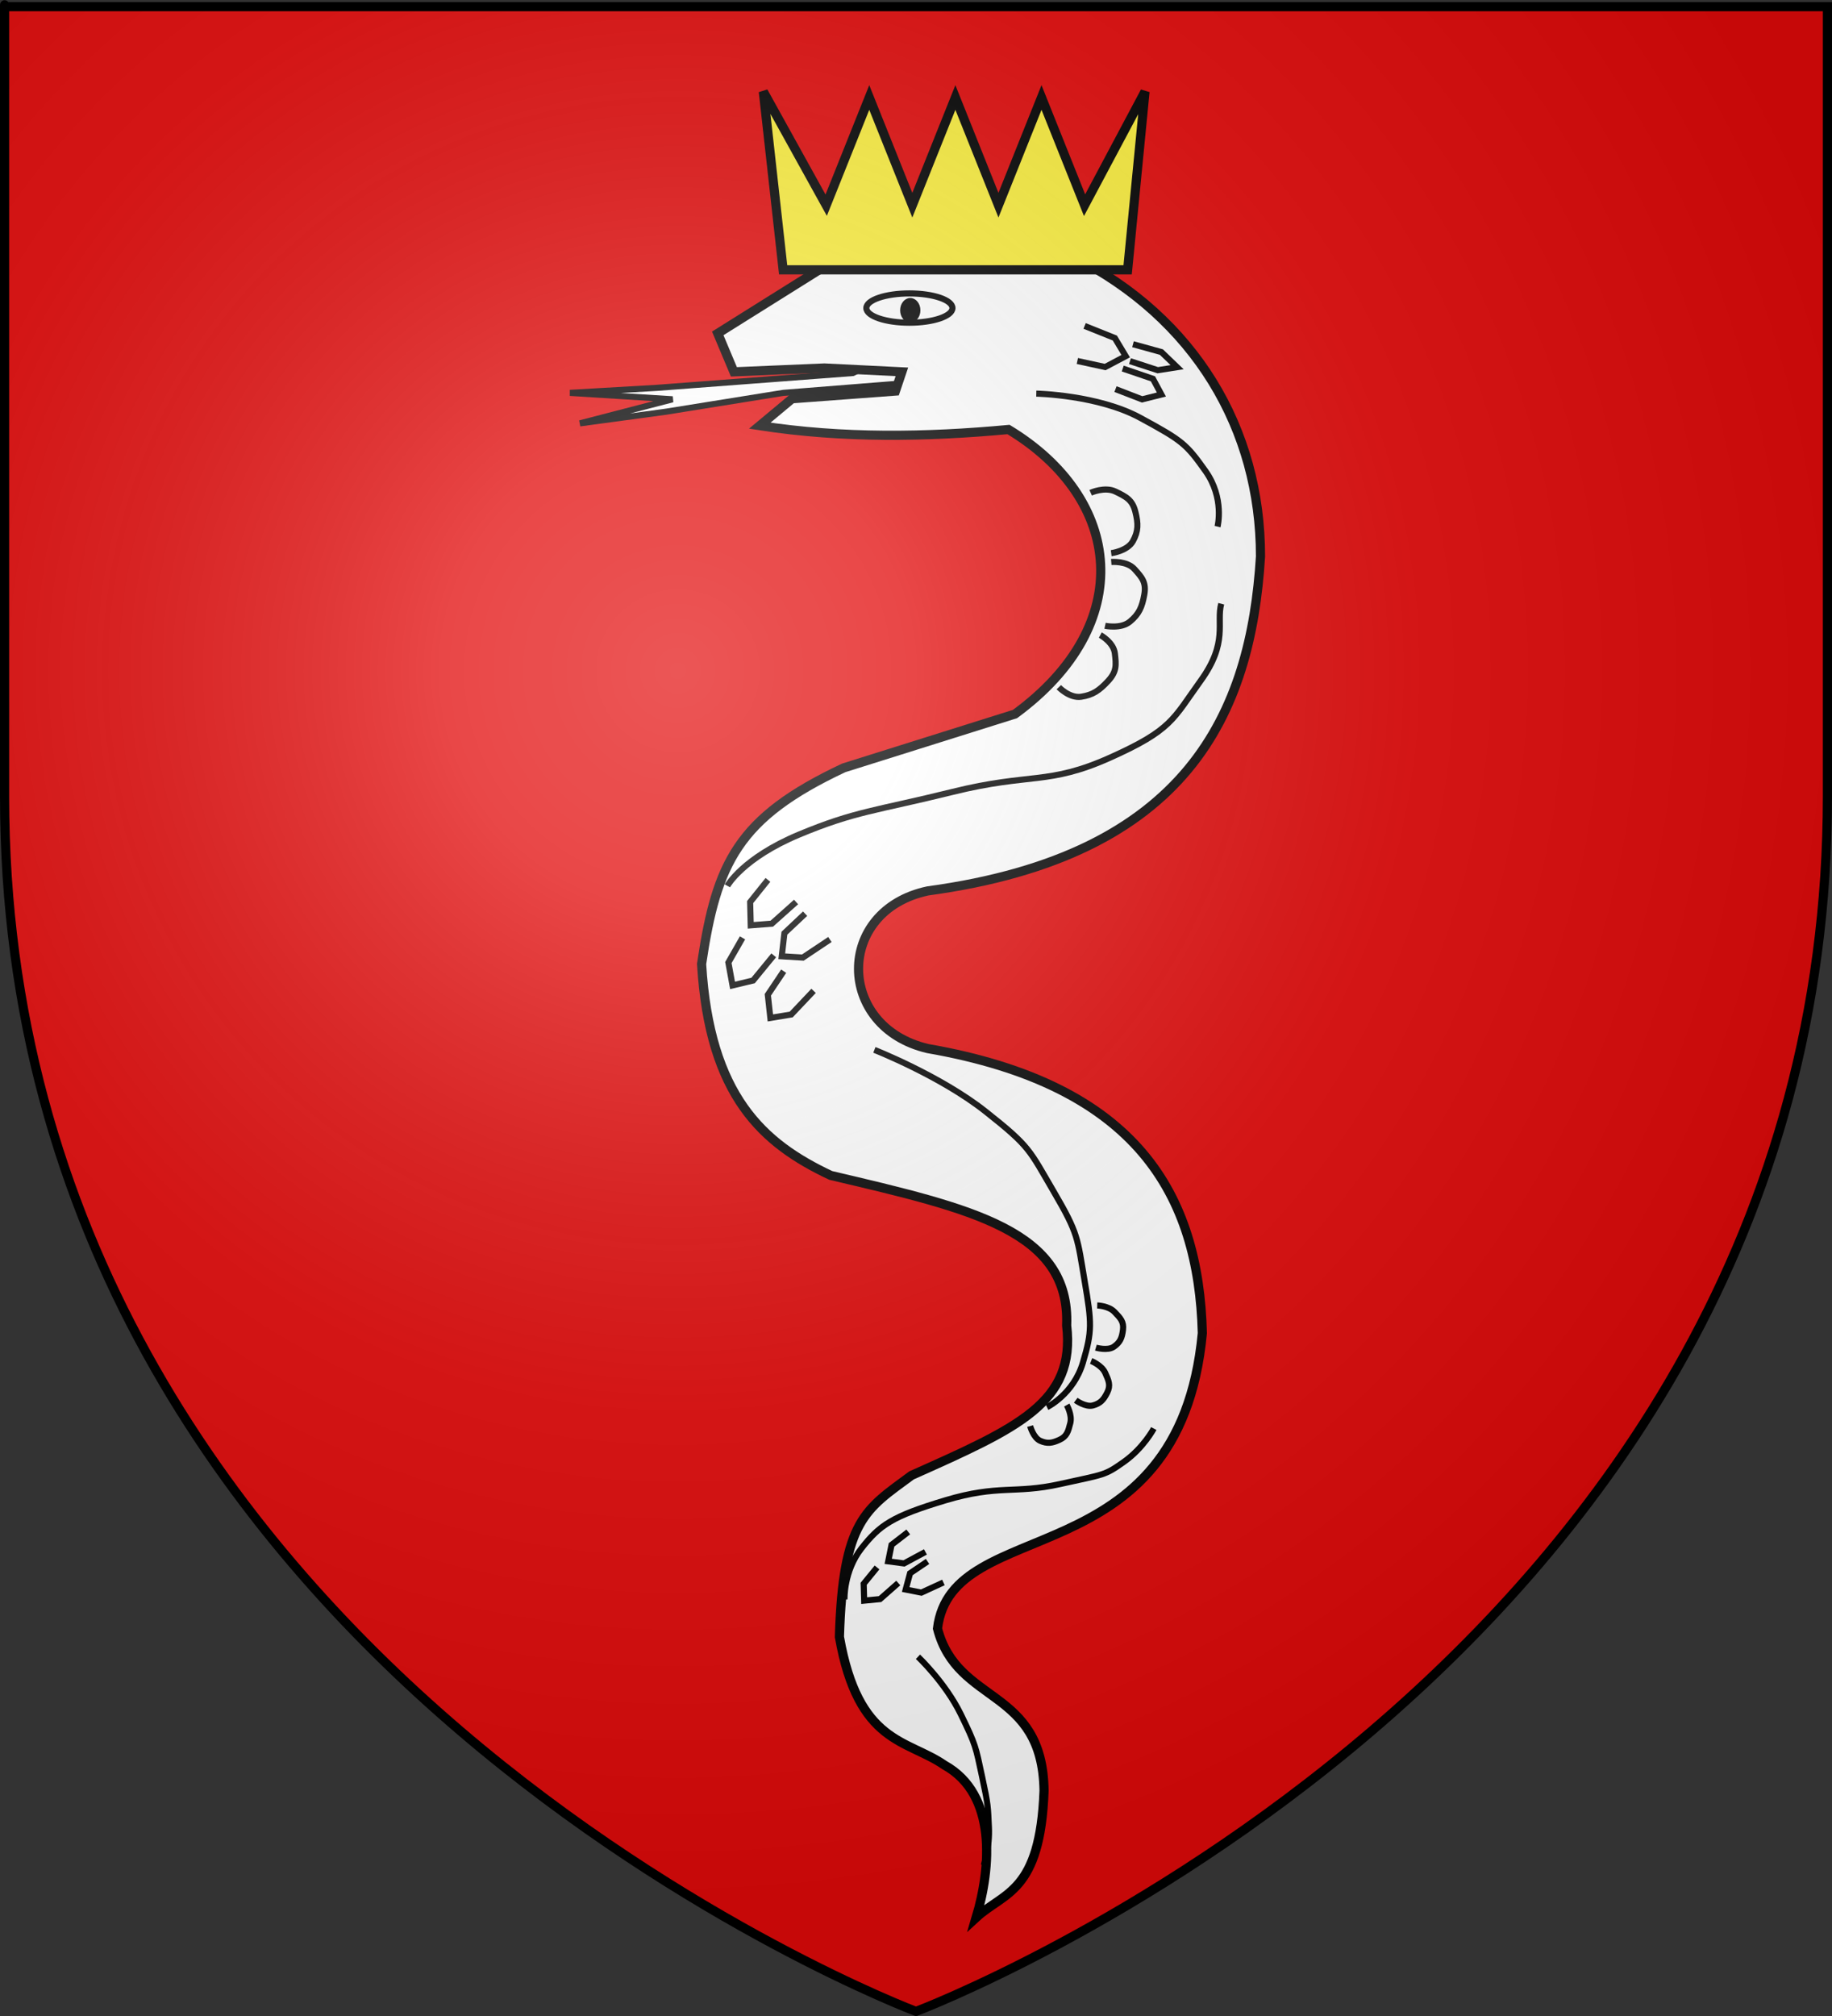 <?xml version="1.0" encoding="UTF-8" standalone="no"?>
<svg
   xmlns:dc="http://purl.org/dc/elements/1.1/"
   xmlns:cc="http://web.resource.org/cc/"
   xmlns:rdf="http://www.w3.org/1999/02/22-rdf-syntax-ns#"
   xmlns:svg="http://www.w3.org/2000/svg"
   xmlns="http://www.w3.org/2000/svg"
   xmlns:xlink="http://www.w3.org/1999/xlink"
   xmlns:sodipodi="http://sodipodi.sourceforge.net/DTD/sodipodi-0.dtd"
   xmlns:inkscape="http://www.inkscape.org/namespaces/inkscape"
   height="660"
   width="600"
   version="1.0"
   id="svg2"
   sodipodi:version="0.32"
   inkscape:version="0.45.1"
   sodipodi:docname="Blason_Montrond.svg"
   sodipodi:docbase="C:\monAtelierGraphique\Blasons"
   inkscape:export-filename="/Users/olivier/Desktop/Blason Rouge/Blason_Vide_3D.png"
   inkscape:export-xdpi="144"
   inkscape:export-ydpi="144"
   inkscape:output_extension="org.inkscape.output.svg.inkscape">
  <rect width="100%" height="100%" fill="#333333" stroke="none"/>
  <sodipodi:namedview
     inkscape:window-height="750"
     inkscape:window-width="1280"
     inkscape:pageshadow="2"
     inkscape:pageopacity="0.0"
     guidetolerance="10.0"
     gridtolerance="50"
     objecttolerance="10.0"
     borderopacity="1.0"
     bordercolor="#666666"
     pagecolor="#ffffff"
     id="base"
     showgrid="true"
     height="660px"
     inkscape:zoom="0.63"
     inkscape:cx="411.58437"
     inkscape:cy="316.64623"
     inkscape:window-x="-8"
     inkscape:window-y="-8"
     inkscape:current-layer="layer4"
     inkscape:grid-points="true"
     inkscape:object-paths="false"
     inkscape:guide-bbox="false" />
  <desc
     id="desc4">Flag of Canton of Valais (Wallis)</desc>
  <defs
     id="defs6">
    <linearGradient
       id="linearGradient2893">
      <stop
         style="stop-color:white;stop-opacity:0.314;"
         offset="0"
         id="stop2895" />
      <stop
         id="stop2897"
         offset="0.19"
         style="stop-color:white;stop-opacity:0.251;" />
      <stop
         style="stop-color:#6b6b6b;stop-opacity:0.125;"
         offset="0.6"
         id="stop2901" />
      <stop
         style="stop-color:black;stop-opacity:0.125;"
         offset="1"
         id="stop2899" />
    </linearGradient>
    <linearGradient
       id="linearGradient2885">
      <stop
         id="stop2887"
         offset="0"
         style="stop-color:white;stop-opacity:1;" />
      <stop
         style="stop-color:white;stop-opacity:1;"
         offset="0.229"
         id="stop2891" />
      <stop
         id="stop2889"
         offset="1"
         style="stop-color:black;stop-opacity:1;" />
    </linearGradient>
    <linearGradient
       id="linearGradient2955">
      <stop
         id="stop2867"
         offset="0"
         style="stop-color:#fd0000;stop-opacity:1;" />
      <stop
         style="stop-color:#e77275;stop-opacity:0.659;"
         offset="0.5"
         id="stop2873" />
      <stop
         style="stop-color:black;stop-opacity:0.323;"
         offset="1"
         id="stop2959" />
    </linearGradient>
    <radialGradient
       inkscape:collect="always"
       xlink:href="#linearGradient2955"
       id="radialGradient2961"
       cx="225.524"
       cy="218.901"
       fx="225.524"
       fy="218.901"
       r="300"
       gradientTransform="matrix(-4.167939e-4,2.183,-1.884,-3.599562e-4,615.597,-289.121)"
       gradientUnits="userSpaceOnUse" />
    <polygon
       id="star"
       transform="scale(53,53)"
       points="0,-1 0.588,0.809 -0.951,-0.309 0.951,-0.309 -0.588,0.809 0,-1 " />
    <clipPath
       id="clip">
      <path
         d="M 0,-200 L 0,600 L 300,600 L 300,-200 L 0,-200 z "
         id="path10" />
    </clipPath>
    <radialGradient
       inkscape:collect="always"
       xlink:href="#linearGradient2955"
       id="radialGradient1911"
       gradientUnits="userSpaceOnUse"
       gradientTransform="matrix(-4.167939e-4,2.183,-1.884,-3.599562e-4,615.597,-289.121)"
       cx="225.524"
       cy="218.901"
       fx="225.524"
       fy="218.901"
       r="300" />
    <radialGradient
       inkscape:collect="always"
       xlink:href="#linearGradient2955"
       id="radialGradient2865"
       gradientUnits="userSpaceOnUse"
       gradientTransform="matrix(0,1.749,-1.593,-1.049767e-7,551.788,-191.29)"
       cx="225.524"
       cy="218.901"
       fx="225.524"
       fy="218.901"
       r="300" />
    <radialGradient
       inkscape:collect="always"
       xlink:href="#linearGradient2955"
       id="radialGradient2871"
       gradientUnits="userSpaceOnUse"
       gradientTransform="matrix(0,1.386,-1.323,-5.741131e-8,-158.082,-109.541)"
       cx="225.524"
       cy="218.901"
       fx="225.524"
       fy="218.901"
       r="300" />
    <radialGradient
       inkscape:collect="always"
       xlink:href="#linearGradient2893"
       id="radialGradient3163"
       gradientUnits="userSpaceOnUse"
       gradientTransform="matrix(1.353,0,0,1.349,-77.629,-85.747)"
       cx="221.445"
       cy="226.331"
       fx="221.445"
       fy="226.331"
       r="300" />
  </defs>
  <g
     inkscape:groupmode="layer"
     id="layer3"
     inkscape:label="Fond écu"
     style="display:inline"
     sodipodi:insensitive="true">
    <path
       id="path2855"
       style="fill:#e20909;fill-opacity:1;fill-rule:evenodd;stroke:none;stroke-width:1px;stroke-linecap:butt;stroke-linejoin:miter;stroke-opacity:1"
       d="M 300,658.5 C 300,658.5 598.5,546.18 598.5,260.728 C 598.5,-24.723 598.5,2.176 598.5,2.176 L 1.5,2.176 L 1.5,260.728 C 1.5,546.18 300,658.5 300,658.5 z "
       sodipodi:nodetypes="cccccc" />
  </g>
  <g
     inkscape:groupmode="layer"
     id="layer4"
     inkscape:label="Meubles"
     style="display:inline"
     sodipodi:insensitive="true">
    <g
       id="g7180"
       transform="translate(4.910593e-6,0)">
      <path
         id="path9140"
         style="fill:#ffffff;fill-opacity:1;fill-rule:evenodd;stroke:#000000;stroke-width:2;stroke-linecap:butt;stroke-linejoin:miter;stroke-miterlimit:4;stroke-dasharray:none;stroke-opacity:1"
         d="M 279.329,122.116 L 215.188,126.972 L 186.673,128.62 L 220.278,130.72 L 189.923,138.601 L 218.239,134.767 L 256.506,128.62 L 304.12,124.844 L 299.887,112.256 L 279.329,122.116 z " />
      <path
         id="path9138"
         style="fill:#ffffff;fill-opacity:1;fill-rule:evenodd;stroke:#000000;stroke-width:3;stroke-linecap:butt;stroke-linejoin:miter;stroke-miterlimit:4;stroke-dasharray:none;stroke-opacity:1"
         d="M 319.716,627.765 C 328.841,619.37 340.722,619.718 341.936,586.225 C 341.434,552.266 313.515,558.307 307.036,533.143 C 311.645,494.966 386.194,517.213 393.781,436.43 C 392.597,391.106 372.441,355.186 303.845,343.279 C 273.807,336.249 273.455,298.132 303.845,291.669 C 389.114,280.118 409.671,233.415 412.827,182.154 C 412.821,140.25 391.232,104.087 351.458,83.969 C 326.065,77.256 300.671,77.256 275.277,83.969 L 235.07,109.145 L 240.36,121.733 L 269.986,120.474 L 295.38,121.733 L 293.264,128.027 L 259.406,130.544 L 248.825,139.356 C 275.982,143.544 303.14,143.117 330.297,140.614 C 367.786,163.277 372.515,204.389 332.413,233.765 L 276.335,251.388 C 241.559,267.721 234.69,282.567 229.78,315.586 C 232.353,358.882 249.928,374.417 272.103,384.819 C 318.451,395.723 350.578,402.957 349.342,433.912 C 352.313,459.154 333.569,467.39 298.555,483.005 C 283.505,494.147 276.058,497.496 274.918,535.874 C 281.11,571.081 296.97,569.352 309.314,577.86 C 326.667,587.49 324.561,611.533 319.716,627.765 z " />
      <path
         id="path10916"
         style="fill:#ffffff;fill-opacity:1;fill-rule:evenodd;stroke:#000000;stroke-width:2;stroke-linejoin:miter;stroke-miterlimit:4;stroke-dasharray:none;stroke-opacity:1"
         d="M 311.943,100.856 C 311.945,103.504 305.631,105.651 297.84,105.651 C 290.05,105.651 283.735,103.504 283.738,100.856 C 283.735,98.208 290.05,96.06 297.84,96.06 C 305.631,96.06 311.945,98.208 311.943,100.856 z " />
      <path
         sodipodi:nodetypes="cccccccccccc"
         id="path7438"
         d="M 250,30 L 256.484,88.332 L 369.314,88.332 L 375,30 L 355.21,67.177 L 341.107,31.917 L 327.003,67.177 L 312.899,31.917 L 298.795,67.177 L 284.692,31.917 L 270.588,67.177 L 250,30 z "
         style="fill:#fcef3c;fill-opacity:1;fill-rule:evenodd;stroke:#000000;stroke-width:3;stroke-linecap:butt;stroke-linejoin:miter;stroke-miterlimit:4;stroke-dasharray:none;stroke-opacity:1" />
      <path
         id="path9494"
         d="M 300.945,101.585 C 300.945,103.531 299.681,105.111 298.124,105.111 C 296.567,105.111 295.303,103.531 295.303,101.585 C 295.303,99.639 296.567,98.059 298.124,98.059 C 299.681,98.059 300.945,99.639 300.945,101.585 z "
         style="fill:#000000;fill-opacity:1;stroke:#000000;stroke-width:1;stroke-linejoin:miter;stroke-miterlimit:4;stroke-dashoffset:0;stroke-opacity:1" />
      <path
         sodipodi:nodetypes="csssss"
         id="path3283"
         d="M 238.217,290.004 C 238.217,290.004 243.254,280.909 261.723,273.214 C 280.192,265.518 286.628,265.518 312.093,259.222 C 337.558,252.926 343.295,257.123 363.583,248.029 C 383.871,238.934 384.151,235.436 393.246,222.844 C 402.34,210.251 398.283,203.955 399.962,197.658"
         style="fill:none;fill-rule:evenodd;stroke:#000000;stroke-width:2;stroke-linecap:butt;stroke-linejoin:miter;stroke-miterlimit:4;stroke-dasharray:none;stroke-opacity:1" />
      <path
         sodipodi:nodetypes="cssssc"
         id="path4264"
         d="M 286.371,343.71 C 286.371,343.71 308.058,352.245 322.749,363.858 C 337.441,375.471 337.021,376.311 345.136,390.163 C 353.251,404.015 352.832,405.274 355.21,419.266 C 357.589,433.258 357.729,435.776 354.651,446.13 C 351.572,456.484 342.898,460.681 342.898,460.681"
         style="fill:none;fill-rule:evenodd;stroke:#000000;stroke-width:2;stroke-linecap:butt;stroke-linejoin:miter;stroke-miterlimit:4;stroke-dasharray:none;stroke-opacity:1" />
      <path
         sodipodi:nodetypes="cssssc"
         id="path5237"
         d="M 276.577,523.644 C 276.577,523.644 276.227,514.41 282.173,506.854 C 288.12,499.299 292.107,496.43 309.597,491.183 C 327.087,485.937 332.264,489.155 347.095,485.867 C 361.926,482.579 361.647,483.138 368.083,478.591 C 374.519,474.044 377.877,467.677 377.877,467.677"
         style="fill:none;fill-rule:evenodd;stroke:#000000;stroke-width:2;stroke-linecap:butt;stroke-linejoin:miter;stroke-miterlimit:4;stroke-dasharray:none;stroke-opacity:1" />
      <path
         sodipodi:nodetypes="csssc"
         id="path6208"
         d="M 300.642,542.393 C 300.642,542.393 309.597,550.858 314.634,561.142 C 319.671,571.426 319.531,571.846 321.63,581.57 C 323.729,591.295 323.519,591.295 323.869,598.081 C 324.219,604.867 322.19,610.673 322.19,610.673"
         style="fill:none;fill-rule:evenodd;stroke:#000000;stroke-width:2;stroke-linecap:butt;stroke-linejoin:miter;stroke-miterlimit:4;stroke-dasharray:none;stroke-opacity:1" />
      <path
         sodipodi:nodetypes="cssc"
         id="path6228"
         d="M 339.393,128.866 C 339.393,128.866 359.576,129.262 373.427,136.781 C 387.279,144.3 388.466,145.29 394.798,154.194 C 401.13,163.098 398.755,172.398 398.755,172.398"
         style="fill:none;fill-rule:evenodd;stroke:#000000;stroke-width:2;stroke-linecap:butt;stroke-linejoin:miter;stroke-miterlimit:4;stroke-dasharray:none;stroke-opacity:1" />
      <path
         id="path7199"
         d="M 352.849,118.181 L 361.951,120.16 L 368.678,116.598 L 365.117,110.662 L 355.223,106.704"
         style="fill:none;fill-rule:evenodd;stroke:#000000;stroke-width:2;stroke-linecap:butt;stroke-linejoin:miter;stroke-miterlimit:4;stroke-dasharray:none;stroke-opacity:1" />
      <path
         sodipodi:nodetypes="ccccc"
         id="path7274"
         d="M 365.335,127.383 L 374.041,130.747 L 380.373,129.164 L 377.603,124.019 L 367.709,120.655"
         style="fill:none;fill-rule:evenodd;stroke:#000000;stroke-width:2;stroke-linecap:butt;stroke-linejoin:miter;stroke-miterlimit:4;stroke-dasharray:none;stroke-opacity:1;display:inline" />
      <path
         sodipodi:nodetypes="ccccc"
         id="path7276"
         d="M 370.078,118.231 L 379.18,121.199 L 385.512,120.209 L 380.367,115.262 L 371.067,112.69"
         style="fill:none;fill-rule:evenodd;stroke:#000000;stroke-width:2;stroke-linecap:butt;stroke-linejoin:miter;stroke-miterlimit:4;stroke-dasharray:none;stroke-opacity:1;display:inline" />
      <path
         id="path8247"
         d="M 251.506,288.056 L 245.679,295.323 L 245.87,302.933 L 252.771,302.389 L 260.722,295.295"
         style="fill:none;fill-rule:evenodd;stroke:#000000;stroke-width:2;stroke-linecap:butt;stroke-linejoin:miter;stroke-miterlimit:4;stroke-dasharray:none;stroke-opacity:1;display:inline" />
      <path
         id="path8249"
         d="M 263.681,299.122 L 256.9,305.508 L 256.031,313.071 L 262.941,313.492 L 271.801,307.573"
         style="fill:none;fill-rule:evenodd;stroke:#000000;stroke-width:2;stroke-linecap:butt;stroke-linejoin:miter;stroke-miterlimit:4;stroke-dasharray:none;stroke-opacity:1;display:inline" />
      <path
         id="path8251"
         d="M 243.179,307.035 L 238.549,315.118 L 239.917,322.606 L 246.651,320.999 L 253.406,312.758"
         style="fill:none;fill-rule:evenodd;stroke:#000000;stroke-width:2;stroke-linecap:butt;stroke-linejoin:miter;stroke-miterlimit:4;stroke-dasharray:none;stroke-opacity:1;display:inline" />
      <path
         id="path8253"
         d="M 256.662,317.95 L 251.468,325.682 L 252.3,333.249 L 259.131,332.125 L 266.456,324.387"
         style="fill:none;fill-rule:evenodd;stroke:#000000;stroke-width:2;stroke-linecap:butt;stroke-linejoin:miter;stroke-miterlimit:4;stroke-dasharray:none;stroke-opacity:1;display:inline" />
      <path
         id="path8257"
         d="M 297.464,501.526 L 291.99,505.751 L 290.898,511.153 L 296.075,511.839 L 303.087,508.065"
         style="fill:none;fill-rule:evenodd;stroke:#000000;stroke-width:2;stroke-linecap:butt;stroke-linejoin:miter;stroke-miterlimit:4;stroke-dasharray:none;stroke-opacity:1;display:inline" />
      <path
         id="path8259"
         d="M 303.779,511.186 L 298.051,515.059 L 296.621,520.381 L 301.744,521.391 L 308.979,518.066"
         style="fill:none;fill-rule:evenodd;stroke:#000000;stroke-width:2;stroke-linecap:butt;stroke-linejoin:miter;stroke-miterlimit:4;stroke-dasharray:none;stroke-opacity:1;display:inline" />
      <path
         id="path8261"
         d="M 287.237,513.152 L 282.863,518.508 L 283.023,524.016 L 288.221,523.512 L 294.195,518.247"
         style="fill:none;fill-rule:evenodd;stroke:#000000;stroke-width:2;stroke-linecap:butt;stroke-linejoin:miter;stroke-miterlimit:4;stroke-dasharray:none;stroke-opacity:1;display:inline" />
      <path
         sodipodi:nodetypes="csssc"
         id="path8332"
         d="M 357.202,161.317 C 357.202,161.317 361.852,159.24 365.315,160.922 C 368.777,162.604 370.855,163.593 371.844,167.55 C 372.834,171.508 372.834,173.882 371.053,177.147 C 369.272,180.412 363.929,181.105 363.929,181.105"
         style="fill:none;fill-rule:evenodd;stroke:#000000;stroke-width:2;stroke-linecap:butt;stroke-linejoin:miter;stroke-miterlimit:4;stroke-dasharray:none;stroke-opacity:1" />
      <path
         inkscape:transform-center-y="7.7164431"
         inkscape:transform-center-x="-2.9854774"
         sodipodi:nodetypes="csssc"
         id="path8334"
         d="M 363.948,183.975 C 363.948,183.975 369.06,183.559 371.531,186.295 C 374.002,189.031 375.493,190.654 374.761,194.716 C 374.029,198.777 373.047,201.017 370.068,203.505 C 367.089,205.994 361.917,204.873 361.917,204.873"
         style="fill:none;fill-rule:evenodd;stroke:#000000;stroke-width:2;stroke-linecap:butt;stroke-linejoin:miter;stroke-miterlimit:4;stroke-dasharray:none;stroke-opacity:1;display:inline" />
      <path
         sodipodi:nodetypes="csssc"
         id="path8336"
         d="M 360.36,207.908 C 360.36,207.908 364.708,210.248 365.129,213.929 C 365.551,217.61 365.822,219.807 362.911,222.946 C 359.999,226.085 357.929,227.51 354.111,228.096 C 350.293,228.681 346.776,224.975 346.776,224.975"
         style="fill:none;fill-rule:evenodd;stroke:#000000;stroke-width:2;stroke-linecap:butt;stroke-linejoin:miter;stroke-miterlimit:4;stroke-dasharray:none;stroke-opacity:1;display:inline" />
      <path
         sodipodi:nodetypes="csssc"
         id="path8338"
         d="M 359.352,427.377 C 359.352,427.377 363.065,427.487 365.008,429.502 C 366.95,431.518 368.121,432.716 367.79,435.374 C 367.459,438.033 366.855,439.455 364.803,440.892 C 362.752,442.329 358.918,441.188 358.918,441.188"
         style="fill:none;fill-rule:evenodd;stroke:#000000;stroke-width:2;stroke-linecap:butt;stroke-linejoin:miter;stroke-miterlimit:4;stroke-dasharray:none;stroke-opacity:1;display:inline" />
      <path
         sodipodi:nodetypes="csssc"
         id="path8340"
         d="M 357.35,445.556 C 357.35,445.556 360.812,446.904 361.966,449.454 C 363.12,452.005 363.822,453.526 362.619,455.919 C 361.416,458.313 360.369,459.45 357.955,460.116 C 355.541,460.782 352.311,458.422 352.311,458.422"
         style="fill:none;fill-rule:evenodd;stroke:#000000;stroke-width:2;stroke-linecap:butt;stroke-linejoin:miter;stroke-miterlimit:4;stroke-dasharray:none;stroke-opacity:1;display:inline" />
      <path
         sodipodi:nodetypes="csssc"
         id="path8342"
         d="M 349.369,459.985 C 349.369,459.985 351.225,463.203 350.528,465.915 C 349.832,468.626 349.427,470.251 346.99,471.365 C 344.554,472.478 343.026,472.71 340.726,471.718 C 338.427,470.726 337.385,466.864 337.385,466.864"
         style="fill:none;fill-rule:evenodd;stroke:#000000;stroke-width:2;stroke-linecap:butt;stroke-linejoin:miter;stroke-miterlimit:4;stroke-dasharray:none;stroke-opacity:1;display:inline" />
    </g>
  </g>
  <g
     inkscape:groupmode="layer"
     id="layer2"
     inkscape:label="Reflet final"
     sodipodi:insensitive="true"
     style="display:inline">
    <path
       sodipodi:nodetypes="cccccc"
       d="M 300,658.5 C 300,658.5 598.5,546.18 598.5,260.728 C 598.5,-24.723 598.5,2.176 598.5,2.176 L 1.5,2.176 L 1.5,260.728 C 1.5,546.18 300,658.5 300,658.5 z "
       style="opacity:1;fill:url(#radialGradient3163);fill-opacity:1;fill-rule:evenodd;stroke:none;stroke-width:1px;stroke-linecap:butt;stroke-linejoin:miter;stroke-opacity:1"
       id="path2875"
       inkscape:export-xdpi="144"
       inkscape:export-ydpi="144" />
  </g>
  <g
     inkscape:groupmode="layer"
     id="layer1"
     inkscape:label="Contour final"
     sodipodi:insensitive="true"
     style="display:inline">
    <path
       sodipodi:nodetypes="cccccc"
       d="M 300,658.5 C 300,658.5 1.5,546.18 1.5,260.728 C 1.5,-24.723 1.5,2.176 1.5,2.176 L 598.5,2.176 L 598.5,260.728 C 598.5,546.18 300,658.5 300,658.5 z "
       style="opacity:1;fill:none;fill-opacity:1;fill-rule:evenodd;stroke:#000000;stroke-width:3;stroke-linecap:butt;stroke-linejoin:miter;stroke-miterlimit:4;stroke-dasharray:none;stroke-opacity:1"
       id="path1411"
       inkscape:export-xdpi="144"
       inkscape:export-ydpi="144" />
  </g>
</svg>

